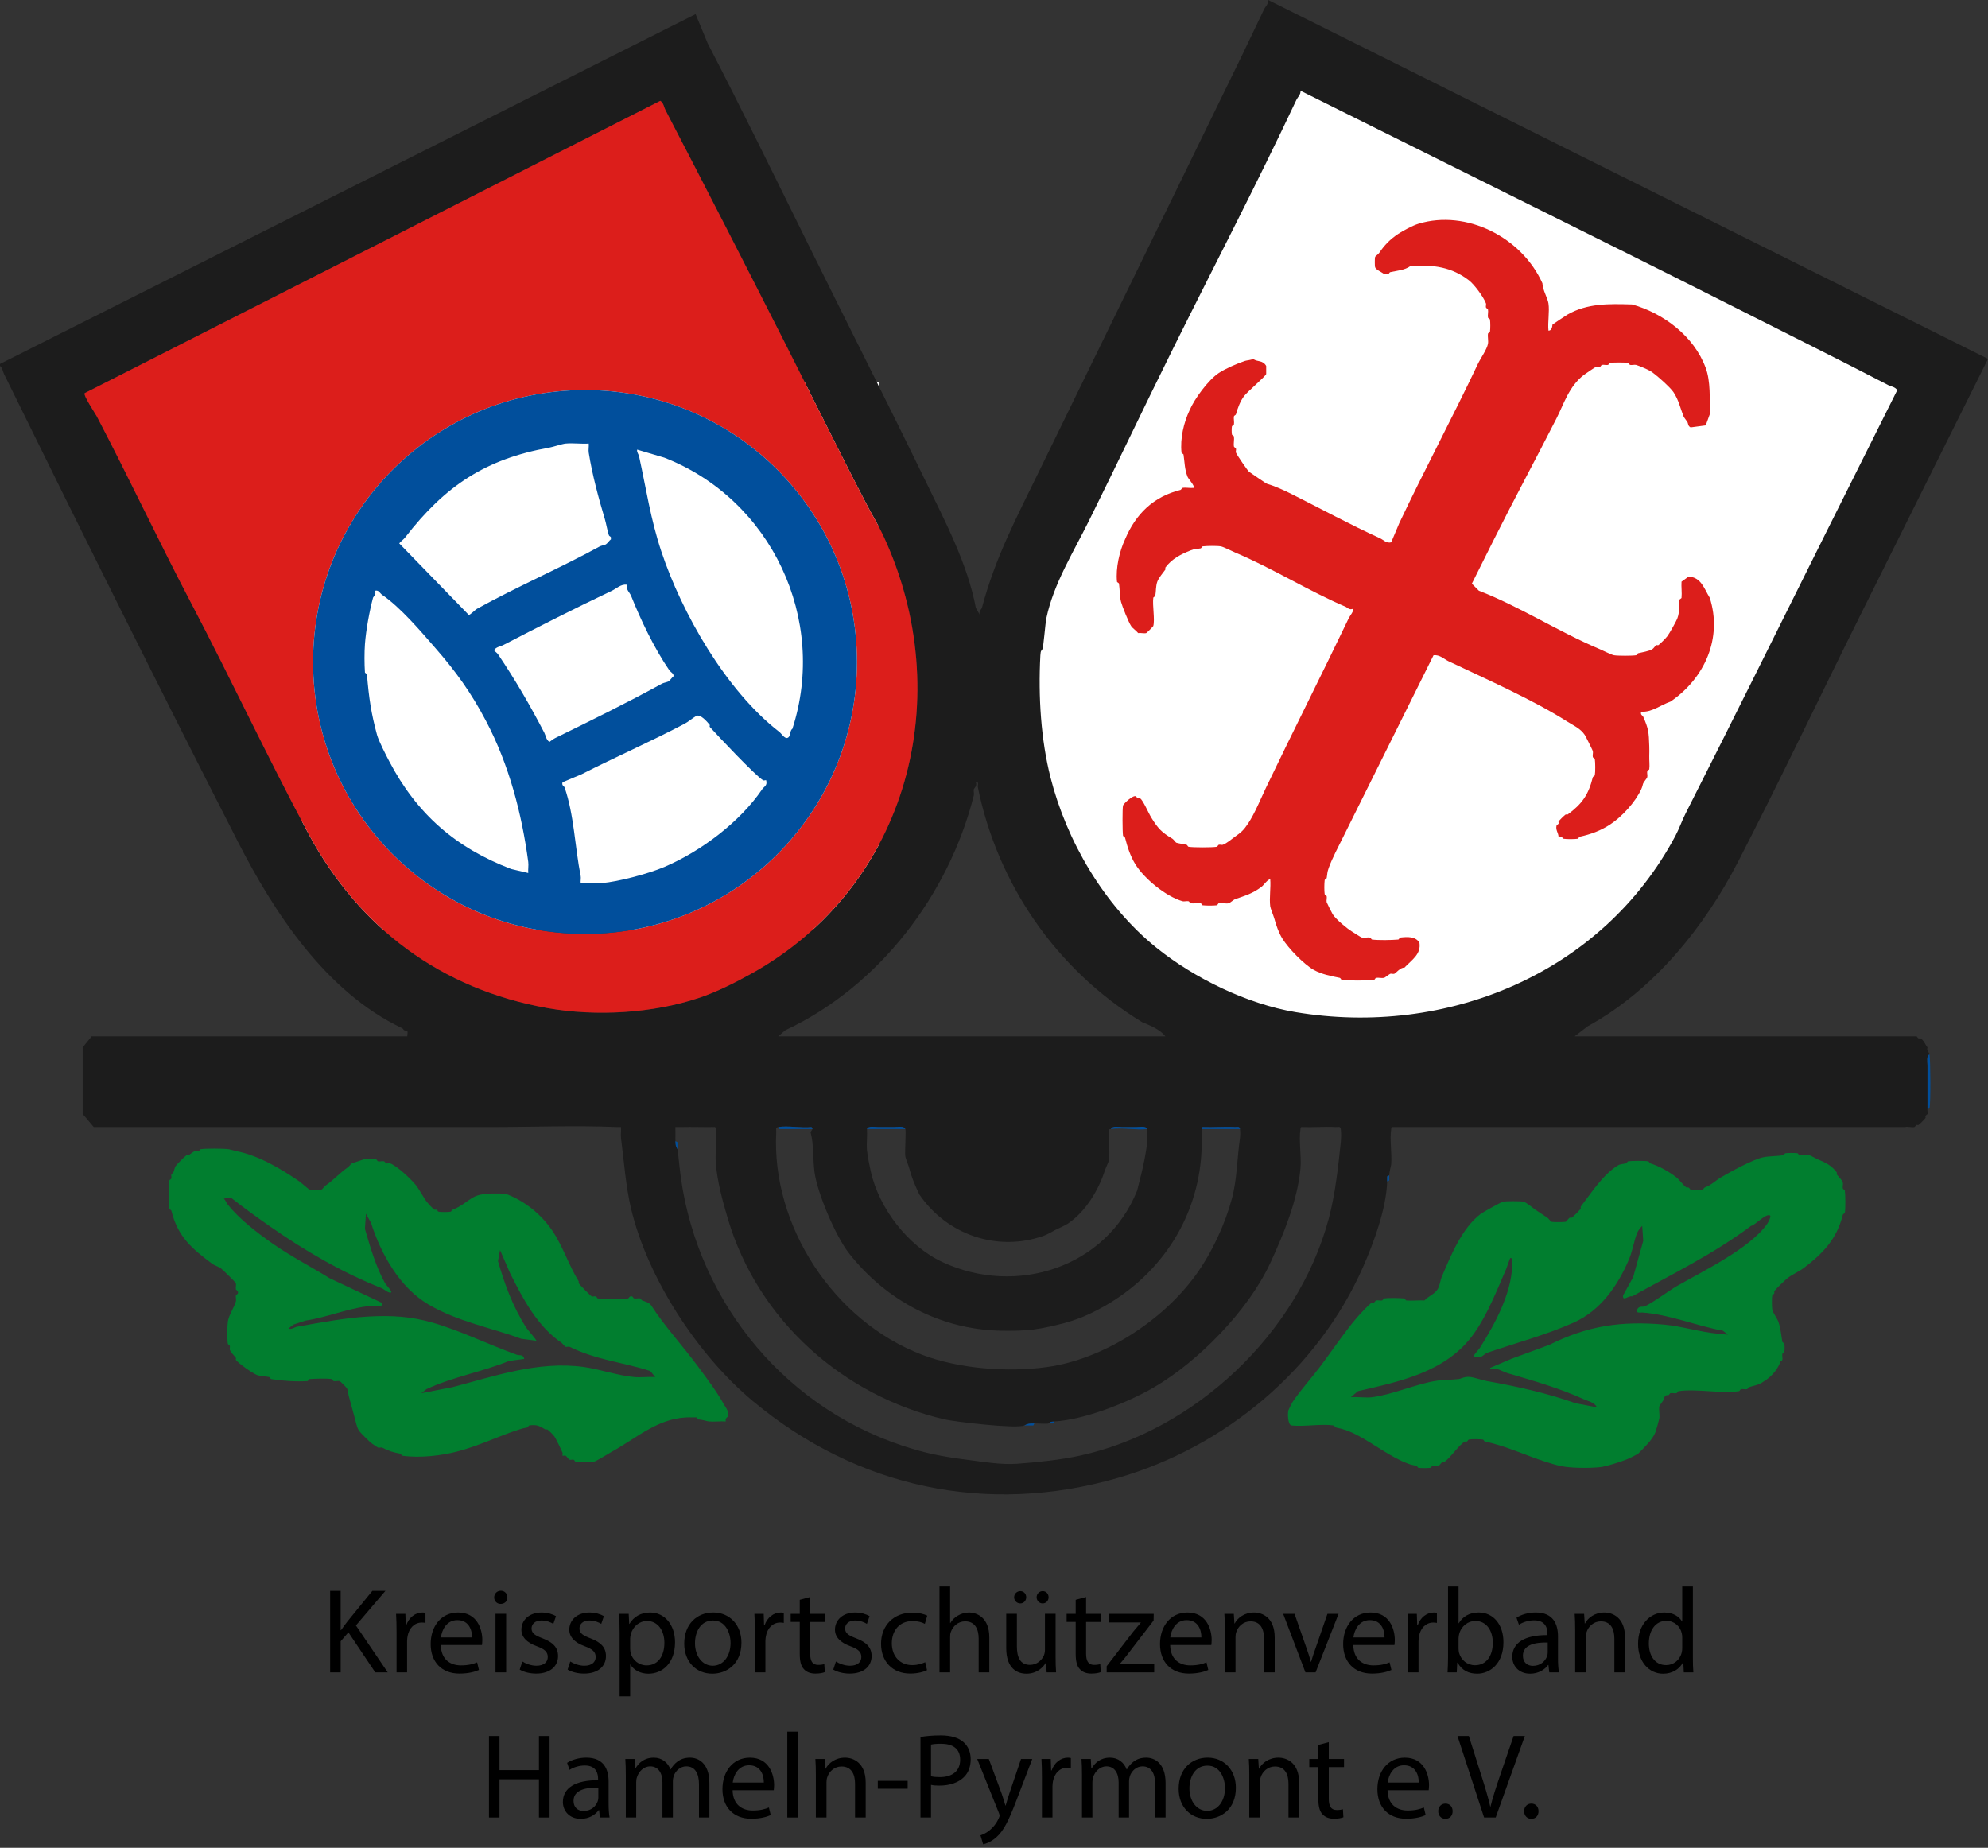 <?xml version="1.0" encoding="UTF-8"?>
<svg xmlns="http://www.w3.org/2000/svg" viewBox="0 0 986 916.47">
  <rect x="0" y="0" width="986" height="916.47" fill="#333333" stroke="none"/>
  <defs>
    <style>
      .cls-1 {
        fill: #014f9c;
      }

      .cls-2 {
        fill: #dc1e1b;
      }

      .cls-3 {
        fill: #fff;
      }

      .cls-4 {
        fill: #1c1c1c;
      }

      .cls-5 {
        fill: #017e2f;
      }
    </style>
  </defs>
  <g id="Ebene_2" data-name="Ebene 2">
    <rect class="cls-3" x="149.66" y="189.44" width="286.38" height="271.82"/>
    <path class="cls-3" d="M825.57,445.48c-67.25,64.29-163.9,81.24-240.27,43.69-85.24-41.92-106.07-132.49-108.66-144.64,51.74-108.07,103.48-216.14,155.22-324.21l322.93,154.6c-43.07,90.19-86.15,180.38-129.22,270.56Z"/>
    <g>
      <path d="M163.74,789.04h5.22v19.5h.18c1.08-1.56,2.16-3,3.18-4.32l12.36-15.18h6.48l-14.64,17.16,15.78,23.28h-6.18l-13.32-19.86-3.84,4.44v15.42h-5.22v-40.44Z"/>
      <path d="M196.68,809.5c0-3.42-.06-6.36-.24-9.06h4.62l.18,5.7h.24c1.32-3.9,4.5-6.36,8.04-6.36.6,0,1.02.06,1.5.18v4.98c-.54-.12-1.08-.18-1.8-.18-3.72,0-6.36,2.82-7.08,6.78-.12.72-.24,1.56-.24,2.46v15.48h-5.22v-19.98Z"/>
      <path d="M218.64,815.92c.12,7.14,4.68,10.08,9.96,10.08,3.78,0,6.06-.66,8.04-1.5l.9,3.78c-1.86.84-5.04,1.8-9.66,1.8-8.94,0-14.28-5.88-14.28-14.64s5.16-15.66,13.62-15.66c9.48,0,12,8.34,12,13.68,0,1.08-.12,1.92-.18,2.46h-20.4ZM234.12,812.14c.06-3.36-1.38-8.58-7.32-8.58-5.34,0-7.68,4.92-8.1,8.58h15.42Z"/>
      <path d="M251.64,792.28c.06,1.8-1.26,3.24-3.36,3.24-1.86,0-3.18-1.44-3.18-3.24s1.38-3.3,3.3-3.3,3.24,1.44,3.24,3.3ZM245.76,829.47v-29.04h5.28v29.04h-5.28Z"/>
      <path d="M259.08,824.08c1.56,1.02,4.32,2.1,6.96,2.1,3.84,0,5.64-1.92,5.64-4.32,0-2.52-1.5-3.9-5.4-5.34-5.22-1.86-7.68-4.74-7.68-8.22,0-4.68,3.78-8.52,10.02-8.52,2.94,0,5.52.84,7.14,1.8l-1.32,3.84c-1.14-.72-3.24-1.68-5.94-1.68-3.12,0-4.86,1.8-4.86,3.96,0,2.4,1.74,3.48,5.52,4.92,5.04,1.92,7.62,4.44,7.62,8.76,0,5.1-3.96,8.7-10.86,8.7-3.18,0-6.12-.78-8.16-1.98l1.32-4.02Z"/>
      <path d="M282.84,824.08c1.56,1.02,4.32,2.1,6.96,2.1,3.84,0,5.64-1.92,5.64-4.32,0-2.52-1.5-3.9-5.4-5.34-5.22-1.86-7.68-4.74-7.68-8.22,0-4.68,3.78-8.52,10.02-8.52,2.94,0,5.52.84,7.14,1.8l-1.32,3.84c-1.14-.72-3.24-1.68-5.94-1.68-3.12,0-4.86,1.8-4.86,3.96,0,2.4,1.74,3.48,5.52,4.92,5.04,1.92,7.62,4.44,7.62,8.76,0,5.1-3.96,8.7-10.86,8.7-3.18,0-6.12-.78-8.16-1.98l1.32-4.02Z"/>
      <path d="M307.32,809.92c0-3.72-.12-6.72-.24-9.48h4.74l.24,4.98h.12c2.16-3.54,5.58-5.64,10.32-5.64,7.02,0,12.3,5.94,12.3,14.76,0,10.44-6.36,15.6-13.2,15.6-3.84,0-7.2-1.68-8.94-4.56h-.12v15.78h-5.22v-31.44ZM312.54,817.66c0,.78.12,1.5.24,2.16.96,3.66,4.14,6.18,7.92,6.18,5.58,0,8.82-4.56,8.82-11.22,0-5.82-3.06-10.8-8.64-10.8-3.6,0-6.96,2.58-7.98,6.54-.18.66-.36,1.44-.36,2.16v4.98Z"/>
      <path d="M367.74,814.71c0,10.74-7.44,15.42-14.46,15.42-7.86,0-13.92-5.76-13.92-14.94,0-9.72,6.36-15.42,14.4-15.42s13.98,6.06,13.98,14.94ZM344.7,815.02c0,6.36,3.66,11.16,8.82,11.16s8.82-4.74,8.82-11.28c0-4.92-2.46-11.16-8.7-11.16s-8.94,5.76-8.94,11.28Z"/>
      <path d="M374.4,809.5c0-3.42-.06-6.36-.24-9.06h4.62l.18,5.7h.24c1.32-3.9,4.5-6.36,8.04-6.36.6,0,1.02.06,1.5.18v4.98c-.54-.12-1.08-.18-1.8-.18-3.72,0-6.36,2.82-7.08,6.78-.12.72-.24,1.56-.24,2.46v15.48h-5.22v-19.98Z"/>
      <path d="M401.82,792.1v8.34h7.56v4.02h-7.56v15.66c0,3.6,1.02,5.64,3.96,5.64,1.38,0,2.4-.18,3.06-.36l.24,3.96c-1.02.42-2.64.72-4.68.72-2.46,0-4.44-.78-5.7-2.22-1.5-1.56-2.04-4.14-2.04-7.56v-15.84h-4.5v-4.02h4.5v-6.96l5.16-1.38Z"/>
      <path d="M414.6,824.08c1.56,1.02,4.32,2.1,6.96,2.1,3.84,0,5.64-1.92,5.64-4.32,0-2.52-1.5-3.9-5.4-5.34-5.22-1.86-7.68-4.74-7.68-8.22,0-4.68,3.78-8.52,10.02-8.52,2.94,0,5.52.84,7.14,1.8l-1.32,3.84c-1.14-.72-3.24-1.68-5.94-1.68-3.12,0-4.86,1.8-4.86,3.96,0,2.4,1.74,3.48,5.52,4.92,5.04,1.92,7.62,4.44,7.62,8.76,0,5.1-3.96,8.7-10.86,8.7-3.18,0-6.12-.78-8.16-1.98l1.32-4.02Z"/>
      <path d="M459.78,828.39c-1.38.72-4.44,1.68-8.34,1.68-8.76,0-14.46-5.94-14.46-14.82s6.12-15.42,15.6-15.42c3.12,0,5.88.78,7.32,1.5l-1.2,4.08c-1.26-.72-3.24-1.38-6.12-1.38-6.66,0-10.26,4.92-10.26,10.98,0,6.72,4.32,10.86,10.08,10.86,3,0,4.98-.78,6.48-1.44l.9,3.96Z"/>
      <path d="M465.96,786.88h5.28v18.12h.12c.84-1.5,2.16-2.82,3.78-3.72,1.56-.9,3.42-1.5,5.4-1.5,3.9,0,10.14,2.4,10.14,12.42v17.28h-5.28v-16.68c0-4.68-1.74-8.64-6.72-8.64-3.42,0-6.12,2.4-7.08,5.28-.3.72-.36,1.5-.36,2.52v17.52h-5.28v-42.6Z"/>
      <path d="M523.55,821.55c0,3,.06,5.64.24,7.92h-4.68l-.3-4.74h-.12c-1.38,2.34-4.44,5.4-9.6,5.4-4.56,0-10.02-2.52-10.02-12.72v-16.98h5.28v16.08c0,5.52,1.68,9.24,6.48,9.24,3.54,0,6-2.46,6.96-4.8.3-.78.48-1.74.48-2.7v-17.82h5.28v21.12ZM502.98,792.22c0-1.68,1.38-3.06,3.06-3.06s2.94,1.32,2.94,3.06c0,1.62-1.2,3.06-2.94,3.06s-3.06-1.44-3.06-3.06ZM514.14,792.22c0-1.68,1.32-3.06,3-3.06s2.94,1.32,2.94,3.06c0,1.62-1.2,3.06-2.94,3.06s-3-1.44-3-3.06Z"/>
      <path d="M538.68,792.1v8.34h7.56v4.02h-7.56v15.66c0,3.6,1.02,5.64,3.96,5.64,1.38,0,2.4-.18,3.06-.36l.24,3.96c-1.02.42-2.64.72-4.68.72-2.46,0-4.44-.78-5.7-2.22-1.5-1.56-2.04-4.14-2.04-7.56v-15.84h-4.5v-4.02h4.5v-6.96l5.16-1.38Z"/>
      <path d="M548.88,826.42l13.14-17.1c1.26-1.56,2.46-2.94,3.78-4.5v-.12h-15.72v-4.26h22.14l-.06,3.3-12.96,16.86c-1.2,1.62-2.4,3.06-3.72,4.56v.12h16.98v4.2h-23.58v-3.06Z"/>
      <path d="M580.38,815.92c.12,7.14,4.68,10.08,9.96,10.08,3.78,0,6.06-.66,8.04-1.5l.9,3.78c-1.86.84-5.04,1.8-9.66,1.8-8.94,0-14.28-5.88-14.28-14.64s5.16-15.66,13.62-15.66c9.48,0,12,8.34,12,13.68,0,1.08-.12,1.92-.18,2.46h-20.4ZM595.85,812.14c.06-3.36-1.38-8.58-7.32-8.58-5.34,0-7.68,4.92-8.1,8.58h15.42Z"/>
      <path d="M607.5,808.3c0-3-.06-5.46-.24-7.86h4.68l.3,4.8h.12c1.44-2.76,4.8-5.46,9.6-5.46,4.02,0,10.26,2.4,10.26,12.36v17.34h-5.28v-16.74c0-4.68-1.74-8.58-6.72-8.58-3.48,0-6.18,2.46-7.08,5.4-.24.66-.36,1.56-.36,2.46v17.46h-5.28v-21.18Z"/>
      <path d="M642.06,800.44l5.7,16.32c.96,2.64,1.74,5.04,2.34,7.44h.18c.66-2.4,1.5-4.8,2.46-7.44l5.64-16.32h5.52l-11.4,29.04h-5.04l-11.04-29.04h5.64Z"/>
      <path d="M671.21,815.92c.12,7.14,4.68,10.08,9.96,10.08,3.78,0,6.06-.66,8.04-1.5l.9,3.78c-1.86.84-5.04,1.8-9.66,1.8-8.94,0-14.28-5.88-14.28-14.64s5.16-15.66,13.62-15.66c9.48,0,12,8.34,12,13.68,0,1.08-.12,1.92-.18,2.46h-20.4ZM686.69,812.14c.06-3.36-1.38-8.58-7.32-8.58-5.34,0-7.68,4.92-8.1,8.58h15.42Z"/>
      <path d="M698.33,809.5c0-3.42-.06-6.36-.24-9.06h4.62l.18,5.7h.24c1.32-3.9,4.5-6.36,8.04-6.36.6,0,1.02.06,1.5.18v4.98c-.54-.12-1.08-.18-1.8-.18-3.72,0-6.36,2.82-7.08,6.78-.12.72-.24,1.56-.24,2.46v15.48h-5.22v-19.98Z"/>
      <path d="M717.95,829.47c.12-1.98.24-4.92.24-7.5v-35.1h5.22v18.24h.12c1.86-3.24,5.22-5.34,9.9-5.34,7.2,0,12.3,6,12.24,14.82,0,10.38-6.54,15.54-13.02,15.54-4.2,0-7.56-1.62-9.72-5.46h-.18l-.24,4.8h-4.56ZM723.41,817.83c0,.66.12,1.32.24,1.92,1.02,3.66,4.08,6.18,7.92,6.18,5.52,0,8.82-4.5,8.82-11.16,0-5.82-3-10.8-8.64-10.8-3.6,0-6.96,2.46-8.04,6.48-.12.6-.3,1.32-.3,2.16v5.22Z"/>
      <path d="M768.41,829.47l-.42-3.66h-.18c-1.62,2.28-4.74,4.32-8.88,4.32-5.88,0-8.88-4.14-8.88-8.34,0-7.02,6.24-10.86,17.46-10.8v-.6c0-2.4-.66-6.72-6.6-6.72-2.7,0-5.52.84-7.56,2.16l-1.2-3.48c2.4-1.56,5.88-2.58,9.54-2.58,8.88,0,11.04,6.06,11.04,11.88v10.86c0,2.52.12,4.98.48,6.96h-4.8ZM767.63,814.66c-5.76-.12-12.3.9-12.3,6.54,0,3.42,2.28,5.04,4.98,5.04,3.78,0,6.18-2.4,7.02-4.86.18-.54.3-1.14.3-1.68v-5.04Z"/>
      <path d="M781.25,808.3c0-3-.06-5.46-.24-7.86h4.68l.3,4.8h.12c1.44-2.76,4.8-5.46,9.6-5.46,4.02,0,10.26,2.4,10.26,12.36v17.34h-5.28v-16.74c0-4.68-1.74-8.58-6.72-8.58-3.48,0-6.18,2.46-7.08,5.4-.24.66-.36,1.56-.36,2.46v17.46h-5.28v-21.18Z"/>
      <path d="M839.63,786.88v35.1c0,2.58.06,5.52.24,7.5h-4.74l-.24-5.04h-.12c-1.62,3.24-5.16,5.7-9.9,5.7-7.02,0-12.42-5.94-12.42-14.76-.06-9.66,5.94-15.6,13.02-15.6,4.44,0,7.44,2.1,8.76,4.44h.12v-17.34h5.28ZM834.35,812.25c0-.66-.06-1.56-.24-2.22-.78-3.36-3.66-6.12-7.62-6.12-5.46,0-8.7,4.8-8.7,11.22,0,5.88,2.88,10.74,8.58,10.74,3.54,0,6.78-2.34,7.74-6.3.18-.72.24-1.44.24-2.28v-5.04Z"/>
      <path d="M247.74,861.04v16.92h19.56v-16.92h5.28v40.44h-5.28v-18.96h-19.56v18.96h-5.22v-40.44h5.22Z"/>
      <path d="M297.54,901.47l-.42-3.66h-.18c-1.62,2.28-4.74,4.32-8.88,4.32-5.88,0-8.88-4.14-8.88-8.34,0-7.02,6.24-10.86,17.46-10.8v-.6c0-2.4-.66-6.72-6.6-6.72-2.7,0-5.52.84-7.56,2.16l-1.2-3.48c2.4-1.56,5.88-2.58,9.54-2.58,8.88,0,11.04,6.06,11.04,11.88v10.86c0,2.52.12,4.98.48,6.96h-4.8ZM296.76,886.66c-5.76-.12-12.3.9-12.3,6.54,0,3.42,2.28,5.04,4.98,5.04,3.78,0,6.18-2.4,7.02-4.86.18-.54.3-1.14.3-1.68v-5.04Z"/>
      <path d="M310.38,880.3c0-3-.06-5.46-.24-7.86h4.62l.24,4.68h.18c1.62-2.76,4.32-5.34,9.12-5.34,3.96,0,6.96,2.4,8.22,5.82h.12c.9-1.62,2.04-2.88,3.24-3.78,1.74-1.32,3.66-2.04,6.42-2.04,3.84,0,9.54,2.52,9.54,12.6v17.1h-5.16v-16.44c0-5.58-2.04-8.94-6.3-8.94-3,0-5.34,2.22-6.24,4.8-.24.72-.42,1.68-.42,2.64v17.94h-5.16v-17.4c0-4.62-2.04-7.98-6.06-7.98-3.3,0-5.7,2.64-6.54,5.28-.3.78-.42,1.68-.42,2.58v17.52h-5.16v-21.18Z"/>
      <path d="M363.36,887.92c.12,7.14,4.68,10.08,9.96,10.08,3.78,0,6.06-.66,8.04-1.5l.9,3.78c-1.86.84-5.04,1.8-9.66,1.8-8.94,0-14.28-5.88-14.28-14.64s5.16-15.66,13.62-15.66c9.48,0,12,8.34,12,13.68,0,1.08-.12,1.92-.18,2.46h-20.4ZM378.84,884.14c.06-3.36-1.38-8.58-7.32-8.58-5.34,0-7.68,4.92-8.1,8.58h15.42Z"/>
      <path d="M390.48,858.88h5.28v42.6h-5.28v-42.6Z"/>
      <path d="M404.64,880.3c0-3-.06-5.46-.24-7.86h4.68l.3,4.8h.12c1.44-2.76,4.8-5.46,9.6-5.46,4.02,0,10.26,2.4,10.26,12.36v17.34h-5.28v-16.74c0-4.68-1.74-8.58-6.72-8.58-3.48,0-6.18,2.46-7.08,5.4-.24.66-.36,1.56-.36,2.46v17.46h-5.28v-21.18Z"/>
      <path d="M450.18,883.29v3.9h-14.82v-3.9h14.82Z"/>
      <path d="M456.54,861.52c2.52-.42,5.82-.78,10.02-.78,5.16,0,8.94,1.2,11.34,3.36,2.22,1.92,3.54,4.86,3.54,8.46s-1.08,6.54-3.12,8.64c-2.76,2.94-7.26,4.44-12.36,4.44-1.56,0-3-.06-4.2-.36v16.2h-5.22v-39.96ZM461.76,881.02c1.14.3,2.58.42,4.32.42,6.3,0,10.14-3.06,10.14-8.64s-3.78-7.92-9.54-7.92c-2.28,0-4.02.18-4.92.42v15.72Z"/>
      <path d="M490.44,872.44l6.36,17.16c.66,1.92,1.38,4.2,1.86,5.94h.12c.54-1.74,1.14-3.96,1.86-6.06l5.76-17.04h5.58l-7.92,20.7c-3.78,9.96-6.36,15.06-9.96,18.18-2.58,2.28-5.16,3.18-6.48,3.42l-1.32-4.44c1.32-.42,3.06-1.26,4.62-2.58,1.44-1.14,3.24-3.18,4.44-5.88.24-.54.42-.96.42-1.26s-.12-.72-.36-1.38l-10.74-26.76h5.76Z"/>
      <path d="M516.78,881.5c0-3.42-.06-6.36-.24-9.06h4.62l.18,5.7h.24c1.32-3.9,4.5-6.36,8.04-6.36.6,0,1.02.06,1.5.18v4.98c-.54-.12-1.08-.18-1.8-.18-3.72,0-6.36,2.82-7.08,6.78-.12.72-.24,1.56-.24,2.46v15.48h-5.22v-19.98Z"/>
      <path d="M536.64,880.3c0-3-.06-5.46-.24-7.86h4.62l.24,4.68h.18c1.62-2.76,4.32-5.34,9.12-5.34,3.96,0,6.96,2.4,8.22,5.82h.12c.9-1.62,2.04-2.88,3.24-3.78,1.74-1.32,3.66-2.04,6.42-2.04,3.84,0,9.54,2.52,9.54,12.6v17.1h-5.16v-16.44c0-5.58-2.04-8.94-6.3-8.94-3,0-5.34,2.22-6.24,4.8-.24.72-.42,1.68-.42,2.64v17.94h-5.16v-17.4c0-4.62-2.04-7.98-6.06-7.98-3.3,0-5.7,2.64-6.54,5.28-.3.78-.42,1.68-.42,2.58v17.52h-5.16v-21.18Z"/>
      <path d="M612.96,886.71c0,10.74-7.44,15.42-14.46,15.42-7.86,0-13.92-5.76-13.92-14.94,0-9.72,6.36-15.42,14.4-15.42s13.98,6.06,13.98,14.94ZM589.92,887.02c0,6.36,3.66,11.16,8.82,11.16s8.82-4.74,8.82-11.28c0-4.92-2.46-11.16-8.7-11.16s-8.94,5.76-8.94,11.28Z"/>
      <path d="M619.62,880.3c0-3-.06-5.46-.24-7.86h4.68l.3,4.8h.12c1.44-2.76,4.8-5.46,9.6-5.46,4.02,0,10.26,2.4,10.26,12.36v17.34h-5.28v-16.74c0-4.68-1.74-8.58-6.72-8.58-3.48,0-6.18,2.46-7.08,5.4-.24.66-.36,1.56-.36,2.46v17.46h-5.28v-21.18Z"/>
      <path d="M659.04,864.1v8.34h7.56v4.02h-7.56v15.66c0,3.6,1.02,5.64,3.96,5.64,1.38,0,2.4-.18,3.06-.36l.24,3.96c-1.02.42-2.64.72-4.68.72-2.46,0-4.44-.78-5.7-2.22-1.5-1.56-2.04-4.14-2.04-7.56v-15.84h-4.5v-4.02h4.5v-6.96l5.16-1.38Z"/>
      <path d="M688.19,887.92c.12,7.14,4.68,10.08,9.96,10.08,3.78,0,6.06-.66,8.04-1.5l.9,3.78c-1.86.84-5.04,1.8-9.66,1.8-8.94,0-14.28-5.88-14.28-14.64s5.16-15.66,13.62-15.66c9.48,0,12,8.34,12,13.68,0,1.08-.12,1.92-.18,2.46h-20.4ZM703.67,884.14c.06-3.36-1.38-8.58-7.32-8.58-5.34,0-7.68,4.92-8.1,8.58h15.42Z"/>
      <path d="M713.33,898.35c0-2.22,1.5-3.78,3.6-3.78s3.54,1.56,3.54,3.78-1.38,3.78-3.6,3.78c-2.1,0-3.54-1.62-3.54-3.78Z"/>
      <path d="M736.07,901.47l-13.2-40.44h5.64l6.3,19.92c1.74,5.46,3.24,10.38,4.32,15.12h.12c1.14-4.68,2.82-9.78,4.62-15.06l6.84-19.98h5.58l-14.46,40.44h-5.76Z"/>
      <path d="M755.93,898.35c0-2.22,1.5-3.78,3.6-3.78s3.54,1.56,3.54,3.78-1.38,3.78-3.6,3.78c-2.1,0-3.54-1.62-3.54-3.78Z"/>
    </g>
  </g>
  <g id="Ebene_1" data-name="Ebene 1">
    <g>
      <g>
        <path class="cls-4" d="M83,559c-12.15-.05-24.34.03-36.5,0l-5.5-6.5v-33l4.5-5.5h156.5c.41-3.75-.01-2.34-1.5-3-.4-.18-.59-.81-1-1-38.01-17.99-63.79-57.84-81.5-92.5C78.89,340.98,40.59,264.09,2,185.5c-.58-1.17-.77-3.07-2-4v-1L345,7l6,14.5c17.17,33.14,33.27,66.15,50,100,19.57,39.6,38.68,77.22,58,117,9.56,19.68,20.91,41.18,25,63l2,3.5c-.75-1.83.84-2.91,1-3.5,6.62-24.93,17.19-44.8,28-67,33.59-68.95,67.21-137.61,101-207,3.49-7.17,7.15-15.07,11-23,.61-1.25,2.28-2.73,2-4.5l357,178-63,126.5c-20.84,41.83-39.56,81.39-61,123-16.4,31.84-41.56,63.45-74.5,81.5l-6.5,5h169.5c.3,0,.56.8,1,1,.31.14.78-.13,1,0,1.81,1.08,2.32,3.14,3.5,4.5-.58,1.68.84,2.45,1,3.5-1.72.65-.99,3.94-1,5.5-.05,7.16.04,14.35,0,21.5-.25.53.25,1.88,0,2.5-.16.39-.81.59-1,1-.14.3.13.78,0,1-.33.55-2.95,3.17-3.5,3.5-.22.13-.69-.14-1,0-.43.2-.64.92-1,1-1.25.28-3.7-.38-4.5,0h-97c-10.32,0-20.68,0-31,0-.33,0-.67,0-1,0-1.66,0-3.34,0-5,0-1,0-2,0-3,0-1.66,0-3.34,0-5,0-.66,0-1.34,0-2,0-4.66,0-9.34,0-14,0-.33,0-.67,0-1,0-13.32,0-26.68-.01-40,0-1.99,0-4.01,0-6,0-5.65,0-11.35-.01-17,0-.33,0-.67,0-1,0-10.49.03-21-.02-31.5,0-.61.15-.43.58-.5,1-.8,5.04.41,12.06,0,17.5-.06.76-.86,3.14-1,5.5l-1,.5c-.02.84.03,1.68,0,2.5-.42,13.35-6.5,30.02-12,42.5-22.42,50.85-68.63,89.21-121.5,104.5-64.87,18.76-129.36,4.97-181-38-27.7-23.05-52.41-61.39-60.5-95.5-2.66-11.21-3.48-23.36-5-35-.23-1.73.15-3.72,0-5.5-.66-.01-1.34.03-2,0-20.58-.86-42.29.01-63,0-.33,0-.67,0-1,0-22.99-.01-46.01,0-69,0-.33,0-.67,0-1,0-6.32,0-12.68,0-19,0-.33,0-.67,0-1,0-1.66,0-3.34,0-5,0-.33,0-.67,0-1,0-1.66,0-3.34,0-5,0-.33,0-.67,0-1,0-2.99,0-6.01,0-9,0s-6.01,0-9,0c-1,0-2,0-3,0-.33,0-.67,0-1,0-1,0-2,0-3,0-.33,0-.67,0-1,0-1,0-2,0-3,0-1.66,0-3.34,0-5,0-1,0-2,0-3,0-5.65,0-11.35.02-17,0-.99,0-2.01,0-3,0ZM517,322c-.38.81-.86.34-1,3-1.11,20.72.34,42.11,5,60.5,7.92,31.27,26.32,63.35,52.5,84.5,18.82,15.2,45.15,28,69,32,74.87,12.57,152.17-19.1,188.5-87.5,1.84-3.46,3.22-7.49,5-11,24.36-48.04,46.12-92.21,69-138l36-72c-1.09-1.67-3.12-1.78-4.5-2.5-23.08-12-47.16-23.94-71-36-37.51-18.97-75.64-37.91-112-56l-108.5-54c.29,1.77-1.42,3.26-2,4.5-19.71,41.89-40.35,81.43-61,123-14.17,28.53-28.19,58.16-42,86-7.83,15.78-17.39,30.97-21,48-.6,2.83-1.4,14.22-2,15.5ZM42,195c-.88.92,5.42,10.38,6,11.5,16.37,31.27,30.5,61.54,47,93,19.87,37.87,37.92,76.61,58,114,25.2,46.91,65.87,77.15,118.5,86.5,24.32,4.32,52.41,2.52,75-5,9.06-3.02,18.07-7.6,26-12,78.38-43.46,102.56-138.07,65.5-217.5-2.4-5.14-5.6-10.4-8-15-14.54-27.87-27.98-55.38-42-83-19.22-37.87-38.38-75.26-58-113-.68-1.31-.84-3.43-2.5-4.5L42,195ZM578,514c-2.76-3.46-7.47-5.35-11.5-7-43.18-26.36-71.84-69.13-81.5-116.5-.22-1.09.77-2.76-1-2.5.75,1.83-.85,2.92-1,3.5-.22.86.22,2.13,0,3-12.3,48.94-46.74,94.58-93.5,116.5l-3.5,3h192ZM335,566c.1,2.65.25,2.4,1,4,.19.4.9,7.53,1,8.5,6.61,62.84,49.02,118.07,110.5,138.5,11.38,3.78,19.56,5.42,32,7,7.57.96,17,2.6,25,2,10.17-.77,21.26-1.88,31-4,56.97-12.39,108.19-60.39,123.5-117.5,3.22-12.02,4.66-25.24,6-38,.18-1.68.25-4.92,0-6.5s-1.29-.94-2.5-1c-5.64-.3-11.35.22-17,0-.61.15-.43.58-.5,1-.9,5.67.55,13.45,0,19.5-1.43,15.71-8.19,32.31-15,47-10.92,23.54-35.61,48.68-57.5,61.5-13.41,7.86-34.94,16.2-49.5,17-2.66.15-2.19.62-3,1-.76.36-5.39-.04-7,0-2.86.08-2.89,0-5,1-3.8,1.79-34.5-1.84-39.5-3-49.87-11.57-92.42-48.72-107.5-99.5-2.59-8.72-5.31-18.58-6-28-.38-5.13.76-11.75,0-16.5-.07-.42.11-.85-.5-1-5.49.1-11.02-.14-16.5,0-.99.03-2.01-.02-3,0,.06,2.32-.08,4.68,0,7ZM615,560c-.24-1.54-1.29-.94-2.5-1-5.3-.28-10.69.2-16,0-.65.16-.41.64-.5,1-.07.28.02.66,0,1-.13,2.64.07,5.35,0,8-.91,33.31-19.18,62.47-48.5,79-9.76,5.5-16.69,7.79-27,10-6.13,1.31-9.59,1.83-16.5,2-2.64.06-5.36.06-8,0-29.29-.62-56.58-14.85-75-38.5-6.64-8.53-15.59-29.71-17-40-.89-6.5-.31-13.97-2-20l1-1.5-.5-1c-5.11.56-11.62-.77-16.5,0-1.54.24-.94,1.29-1,2.5-2.46,46.47,28.53,93.83,72.5,110.5,18.13,6.87,42.05,8.79,62,6,27.31-3.82,56.65-22.35,73.5-45.5,8.08-11.09,14.63-25.43,18-38,2.58-9.62,2.54-19.94,4-30,.16-1.13.18-3.39,0-4.5ZM430,560c.22,3.42-.31,7.12,0,10.5.23,2.52,1.34,8.16,2,11,4.15,17.86,18.22,36.49,35.5,44.5,36.67,17,81.21,2.64,96.5-35.5l2-8c1.25-5.01,2.4-10.74,3-16,.23-2.06-.16-4.39,0-6.5-.65-1.72-3.94-.99-5.5-1-2.33-.02-4.67-.02-7,0-1.56.01-4.85-.72-5.5,1-.42.07-.85-.11-1,.5-.48,4.7.66,10.48,0,15-.1.69-1.69,4.03-2,5-3.01,9.43-9.41,20.48-18.5,26.5-1.37.91-4.48,2.21-6,3-2.06,1.08-4.03,2.31-6,3-22.86,8-47.75-.47-61.5-20.5-2.1-4.42-3.75-8.12-5-13-.31-1.22-1.88-5.01-2-6-.29-2.32.48-13.02,0-13.5-.65-1.72-3.94-.99-5.5-1-2.67-.02-5.33-.02-8,0-1.56.01-4.85-.72-5.5,1Z"/>
        <g>
          <path class="cls-5" d="M789,728c-1.97.07-4.03.06-6,0-7.35-.21-10.15-.97-16.5-3-9.87-3.15-19.94-7.99-30-10-.39-.08-.63-.95-1-1-1.4-.21-5.76-.28-7,0-.36.08-.57.8-1,1-.31.14-.78-.13-1,0-3.04,1.81-6.77,7.65-10,10-.21.15-.76-.16-1,0-.68.46-1.54,1.87-2,2-.84.23-2.11-.21-3,0-.4.09-.63.95-1,1-1.43.21-4.57.21-6,0-.37-.05-.61-.91-1-1-1.8-.39-2.19-.34-4-1-8.48-3.07-17.14-9.89-25-14-4.28-2.24-6.37-2.99-11-4-.39-.09-.63-.95-1-1-6.29-.92-14.46.68-21,0-1.8-.5-1.9-5.7-1.5-7.5.05-.22,1.75-3.63,2-4,3.92-5.88,9.58-12.11,14-18,5.68-7.56,11.69-16.61,18-24,1.33-1.56,6.11-6.67,7.5-7.5.22-.13.69.14,1,0,.43-.19.63-.9,1-1,.83-.23,2.09.2,3,0,.39-.09.63-.95,1-1,2.49-.36,7.35-.2,10,0,.36.03.64.97,1,1,2.93.25,6.04-.17,9,0,1.91-2.12,4.8-2.94,6.5-5.5,1.06-1.6,1.41-4.62,2-6,4.39-10.31,9.96-24.35,19.5-31.5.87-.65,10.01-5.79,11-6,1.32-.29,8.69-.29,10,0,1.53.34,4.57,3,6,4,1.77,1.24,4.2,2.78,6,4,.68.46,1.54,1.87,2,2,.77.21,6.23.21,7,0,.46-.13,1.32-1.54,2-2,.24-.16.79.15,1,0,1.13-.82,3.63-3.36,4.5-4.5.16-.21-.16-.79,0-1,5.09-6.62,11.12-16.05,18.5-20.5,1.13-.68,2.88-.68,4-1,.41-.12.63-.93,1-1,1.56-.28,8.57-.32,10,0,.38.08.59.87,1,1,4.74,1.54,9.06,3.93,13,7,1.65,1.29,3.45,4.08,5,5,.22.13.69-.14,1,0,.43.2.64.92,1,1,.97.22,5.03.22,6,0,.37-.08.57-.83,1-1,3.69-1.46,5.05-3.24,8-5,4.73-2.81,15.98-8.97,21-10,3.05-.62,6.9-.53,10-1,.38-.06.63-.95,1-1,1.57-.2,4.43-.2,6,0,.37.05.62.94,1,1,1.55.23,3.49-.27,5,0,.46.08,3.22,1.68,4,2,3.91,1.61,6.86,2.99,9.5,6.5.15.2-.17.76,0,1,.72,1.03,2.65,2.73,3,4,.23.83-.2,2.09,0,3,.09.39.95.63,1,1,.31,2.13.36,8.96,0,11-.07.38-.9.6-1,1-3.01,12.16-9.82,19.14-19.5,26.5-2.09,1.59-5.94,3.31-8,5-1.32,1.08-5.81,5.33-6.5,6.5-.13.22.14.69,0,1-.2.43-.92.64-1,1-.26,1.15-.22,5.75,0,7,.26,1.48,2.45,4.48,3,6,1.24,3.43,1.38,6.65,2,10,.07.38.93.62,1,1,.17.91.17,3.09,0,4-.07.38-.91.61-1,1-.2.9.23,2.16,0,3-.1.38-.85.59-1,1-1.2,3.31-3.61,6.33-6.5,8.5-.38.28-2.43,1.67-3,2-1.85,1.06-4.19,1.4-6,2-.41.14-.61.89-1,1-.81.23-2.07-.18-3,0-.39.08-.63.95-1,1-8.97,1.31-21.03-1.31-30,0-.37.05-.61.91-1,1-.91.2-2.17-.23-3,0-.37.1-.57.8-1,1-.32.15-.8-.13-1,0-1.45.92-1.18,1.93-1.5,2.5-.36.65-1.93,2.66-2,3-.37,1.69.27,4.15,0,6-.1.68-1.63,6.06-2,7-1.47,3.7-5.65,7.58-8.5,10.5-4.26,2.47-7.3,3.59-12,5s-5.96,1.81-11.5,2ZM878,603c-1.75-1.74-7.81,4.96-9.5,5-18.68,14.01-39.32,23.99-59,35-1.85-.6-4.79,2.87-4.5-.5l5-9c1.75-6.37,3.35-12.06,5-18l-.5-7.5c-.84.81-2.11,2.53-2.5,3.5-1.57,3.93-2.35,9.13-4,13-5.7,13.36-14.13,25.48-27.5,31.5s-29.15,10.23-43,15c-.52.18-2.62,1.91-3,2-.67.15-3.26.38-3.5-.5.69-1.56,2.27-2.85,3-4,7.4-11.68,15.71-26.99,16-41,.02-1.17.71-3.75-1-3.5l-2,5.5c-4.67,10.69-9.29,22.59-16,32-13.69,19.2-37.03,23.72-57.5,28.5l-3.5,3c3.36-.29,7.22.4,10.5,0,9.72-1.2,21.08-6.25,31-8,3.98-.7,7.92-.56,12-1,1.16-.13,2.97-1.45,6-1,1.97.29,5.99,1.64,8,2,15.18,2.7,29.82,6,44,11l10.5,2c-1.12-2.48-4.33-3.01-6.5-4-12.19-5.56-25.11-9.2-38-13-1.06-.31-4.08-1.81-5-2-1.05-.21-3.1.62-3.5-.5l10.5-4.5,19-7c18.68-9.38,35.61-11.95,57-10,8.5.77,17.82,3.71,26.5,4.5l5,.5-2.5-2c-12.77-2.28-26.91-8.17-40-9-.83-.05-3.49.49-2.5-1.5.93-1.88,2.41-1.17,3.5-1.5,2.79-.84,12.55-8.02,16-10,13.23-7.6,36.39-18.72,45-31,.48-.68,1.96-3.54,1.5-4Z"/>
          <path class="cls-5" d="M343,703c-15.72-.49-26.53,9.85-39.5,17-1.86,1.02-7.61,4.7-9,5s-7.51.26-9,0c-.37-.07-.59-.87-1-1-.59-.19-1.37.18-2,0-.51-.15-1.31-1.62-2-2-.47-.26-1.31.19-1.5,0-.18-.18.23-.96,0-1.5-.65-1.54-3.13-6.69-4-8-.48-.72-2.78-3.02-3.5-3.5-.21-.14-.74.16-1,0-2.92-1.73-4.23-2.56-8-2-.37.06-.61.92-1,1-1.85.37-2.37.48-4,1-10.39,3.32-20.05,8.19-31,11-7.6,1.95-18.28,3.28-27,2-.37-.05-.61-.92-1-1-4.29-.86-4.99-1.12-9-3-.5-.23-1.34.19-2,0-.18-.05-2.73-1.8-3-2-1.24-.9-5.71-5.31-6.5-6.5-1.05-1.58-1.5-4.25-2-6-1.01-3.57-1.98-7.43-3-11-.32-1.12-.32-2.86-1-4-.28-.47-3.26-3.43-3.5-3.5-.84-.23-2.11.21-3,0-.4-.09-.63-.95-1-1-2.74-.4-8.07-.2-11,0-.35.02-.65.98-1,1-5.77.36-12.61-.11-18-1-.38-.06-.61-.92-1-1-1.73-.36-4.32-.38-6-1-2.03-.75-9.1-5.64-10.5-7.5-.15-.2.17-.76,0-1-.87-1.24-2.41-2.51-3-4-.22-.54.18-1.35,0-2-.12-.41-.93-.63-1-1-.36-2.03-.31-8.87,0-11,.46-3.17,3.25-7.26,4-10,.23-.83-.19-2.08,0-3,.08-.38.89-.6,1-1,.36-1.32-.92-1.61-1-2-.19-.92.23-2.18,0-3-.14-.51-6.51-6.73-7.5-7.5-.53-.41-3.43-1.58-4-2-10.19-7.58-17.26-13.4-20.5-26.5-.1-.4-.93-.62-1-1-.39-2.21-.39-11.79,0-14,.07-.37.88-.59,1-1,.18-.64-.21-1.44,0-2,.14-.39.81-.58,1-1,.28-.63.72-2.58,1-3,.62-.94,4.56-4.88,5.5-5.5.21-.14.74.16,1,0,.76-.45,2.37-1.77,3-2,.56-.21,1.36.18,2,0,.41-.12.63-.93,1-1,2.43-.43,11.45-.37,14,0,.43.06,2.61.72,4,1,10.9,2.23,21.83,8.64,31,15,1,.69,4.51,3.87,5,4,.72.2,5.28.2,6,0,.46-.13,1.32-1.54,2-2,3.82-2.6,7.18-6.4,11-9,.7-.48,1.29-1.44,2-2l6-2c1.93.19,4.15-.27,6,0,.37.05.61.92,1,1,.93.18,2.19-.23,3,0,.39.11.59.86,1,1,.62.21,1.44-.22,2,0,3.52,1.4,9.86,7.34,12.5,10.5,2.07,2.48,3.95,6.49,6,9,.69.85,2.73,3.04,3.5,3.5.22.13.69-.14,1,0,.43.2.64.92,1,1,.97.22,5.02.22,6,0,.37-.08.57-.83,1-1,4.58-1.82,6.28-3.78,10-6,4.29-2.56,10.57-1.97,16-2,9.29,3.33,17.82,10.08,23.5,18.5,5.23,7.76,8.07,16.99,13,25,.16.25-.15.78,0,1,.51.76,6.06,6.37,6.5,6.5.63.18,1.41-.19,2,0,.41.13.63.93,1,1,2.01.36,13.18.41,15,0,.4-.09.68-1.36,2-1,.4.11.62.92,1,1,.92.19,2.17-.23,3,0,.38.1.59.85,1,1,1.58.57,3.58,1.06,4.5,2.5,6.23,9.77,15.78,20.23,23,30,4.35,5.89,9.34,12.4,13,19,1.13,2.04,2.59,3.33,2,6-.1.44-1.55.88-1,2.5-2.78-.18-5.75.25-8.5,0-.93-.09-2.96-.9-5.5-1l-.5-1c-.84-.02-1.68.03-2.5,0ZM194,641c-.88.77-3.77-1.71-4.5-2-19.47-7.7-38.15-18.49-56-31-6.47-4.53-12.93-9.2-19-14l-3.5.5c.97.9,1.08,1.86,2,3,5.91,7.36,14.55,13.94,22.5,19.5,8.83,6.18,18.91,11.34,28,17l25.5,12c1.35,1.17.12,1.92-1.5,2-1.95.1-4.14-.23-6,0-9.38,1.18-20.37,5.63-30,7l-6,2-2.5,2c1.9.48,2.88-.71,4.5-1,11.12-1.98,23.73-4.36,35-5,11.7-.67,21.35-.07,32,3,14.09,4.06,27.86,10.93,42,16,1.07.38,3.07-.42,3.5,2l-7.5,1c-13.27,5.42-27.65,7.81-41,14l-2.5,2,15.5-3c20.31-5.33,42.59-13.13,65-10,7.97,1.11,16.9,4.26,25,5,3.38.31,7.08-.22,10.5,0l-2.5-3c-13.53-4.39-26.27-5.29-40-12-.49-.24-1.34.19-2,0-.47-.13-1.32-1.54-2-2-11.94-8.12-19.11-21.75-25.5-34.5l-5-11.5-1,5.5c3.16,11.09,7.26,22.47,14,33,.57.89,5.32,6.24,5,6.5l-7.5-1c-14.54-5.38-31.41-8.42-46-17-14.31-8.42-23.57-25.08-28.5-40.5l-2.5-4.5-.5,7.5c2.52,8.67,5.3,18.52,10,27,.34.62,3.57,4,3,4.5Z"/>
        </g>
        <path class="cls-1" d="M956,550c.04-7.15-.05-14.34,0-21.5.01-1.56-.72-4.85,1-5.5.48,3.21.63,23.91,0,26.5-.17.68-.98.45-1,.5Z"/>
        <path class="cls-1" d="M688,586c.03-.82-.02-1.66,0-2.5l1-.5c-.05.82.03,1.67,0,2.5l-1,.5Z"/>
        <path class="cls-1" d="M449,560h-19c.65-1.72,3.94-.99,5.5-1,2.67-.02,5.33-.02,8,0,1.56.01,4.85-.72,5.5,1Z"/>
        <path class="cls-1" d="M615,560h-19c.09-.36-.15-.84.5-1,5.31.2,10.7-.28,16,0,1.21.06,2.26-.54,2.5,1Z"/>
        <path class="cls-1" d="M569,560c-5.55.62-12.7-.85-18,0,.65-1.72,3.94-.99,5.5-1,2.33-.02,4.67-.02,7,0,1.56.01,4.85-.72,5.5,1Z"/>
        <path class="cls-1" d="M403,560h-16.5l-.5-1c4.88-.77,11.39.56,16.5,0l.5,1Z"/>
        <path class="cls-1" d="M513,706l-.5,1h-4.5c2.11-.99,2.14-.92,5-1Z"/>
        <path class="cls-1" d="M336,570c-.75-1.6-.9-1.35-1-4l1,.5v3.5Z"/>
        <path class="cls-1" d="M523,705l-.5,1h-2.5c.81-.38.34-.85,3-1Z"/>
      </g>
      <g>
        <path class="cls-2" d="M818,375c-.07,2.08.28,4.57,0,6.5-.05.37-.91.61-1,1-.2.91.23,2.17,0,3-.12.46-1.76,2.4-2,3-.33.84-.33,1.55-1,3-2.95,6.38-9.56,13.63-15.5,17.5-4.72,3.07-9.59,4.82-15,6-.39.09-.63.95-1,1-1.55.23-5.5.26-7,0-.39-.07-.9-1.55-2.5-1-.12-2.04-1.52-3.24-1-5.5.08-.36.8-.57,1-1,.14-.31-.13-.78,0-1,.41-.69,2.74-2.94,3.5-3.5.21-.16.78.16,1,0,7.06-5.19,10.31-9.66,12.5-18.5.1-.4.93-.62,1-1,.29-1.62.25-6.31,0-8-.05-.37-.91-.61-1-1-.2-.91.23-2.17,0-3-.12-.44-3.54-7.31-4-8-2.13-3.2-5.76-4.76-8.5-6.5-17.13-10.9-39.84-20.91-59-30-2.23-1.06-4.44-3.39-7.5-3l-45,90.5c-2.28,4.59-5.31,10.29-7,15-.85,2.36-.6,2.76-1,5-.07.38-.95.63-1,1-.21,1.73-.25,5.31,0,7,.05.37.91.61,1,1,.2.91-.23,2.17,0,3,.09.33,2.65,5.47,3,6,1.76,2.65,7,6.96,9.5,8.5,1,.62,4.34,2.86,5,3,1.16.25,2.77-.21,4,0,.38.07.63.95,1,1,3.31.41,9.58.29,13,0,.36-.03.63-.96,1-1,3.59-.39,7.46-.63,9.5,2.5.96,5.81-3.84,8.6-7.5,12.5-1.65-.46-4.34,2.81-5,3s-1.5-.23-2,0c-.62.29-2.64,1.92-3,2-1.16.25-2.77-.21-4,0-.38.07-.63.95-1,1-3.4.42-12.69.48-16,0-.37-.05-.61-.92-1-1-4.19-.84-9.09-1.77-13-4-4.89-2.79-12.63-10.8-15.5-15.5-1.93-3.16-2.98-6.44-4-10-.36-1.27-1.88-4.99-2-6-.52-4.2.37-9.19,0-13.5-1.87.69-2.98,2.88-4.5,4-4.38,3.23-7.74,4.18-13,6-.52.18-2.64,1.92-3,2-1.42.31-3.45-.23-5,0-.38.06-.64.96-1,1-1.91.21-5.09.21-7,0-.36-.04-.62-.94-1-1-1.55-.23-3.47.25-5,0-.38-.06-.61-.92-1-1-.92-.19-2.18.23-3,0-8.09-2.31-18.97-11.08-23.5-18.5-2.3-3.76-3.83-8.29-5-13-.1-.4-.93-.62-1-1-.31-1.75-.37-13.64,0-15,.23-.82,5.04-5.46,6.5-4.5.45,1.1,1.73.83,2,1,1.46.95,4.05,7.15,5.5,9.5,3.35,5.45,5.15,7.33,10.5,10.5.69.41,1.49,1.85,2,2,1.39.41,3.55.64,5,1,.4.1.62.93,1,1,2.21.39,11.79.39,14,0,.37-.07.59-.88,1-1,.64-.18,1.44.21,2,0,2.05-.76,4.24-2.76,6-4,3.01-2.12,4.29-3.18,6.5-6.5,3.38-5.09,6.32-12.41,9-18,13.3-27.78,27.4-55.59,41-84,.41-.85,2.77-3.73,2-4.5-1.97.63-2.63-.63-3.5-1-18.08-7.68-36.36-19.14-55-27-1.59-.67-5.67-2.76-7-3-1.86-.33-7.01-.25-9,0-.37.05-.62.93-1,1-2.26.4-2.56.03-5,1-4.92,1.96-9.25,4.16-12.5,8.5-.15.2.16.77,0,1-1.22,1.74-3.21,3.86-4,6s-.61,4.82-1,7c-.07.38-.95.63-1,1-.48,3.91.87,10.84,0,14-.07.24-3.26,3.43-3.5,3.5-1.05.29-2.77-.2-4,0-.94-1.22-2.7-2.3-3.5-3.5-1.29-1.94-4.4-9.73-5-12-.74-2.79-.57-6.17-1-9-.06-.38-.96-.64-1-1-.7-6.73,1.25-15.13,4-21,5.33-12.66,14.14-21.19,27.5-24.5.4-.1.62-.93,1-1,1.64-.29,3.76.2,5.5,0,.85-.77-2.58-4.45-3-5.5-1.49-3.75-1.43-7.23-2-11-.06-.38-.96-.64-1-1-.74-7.12,1.11-14.88,4-21,2.37-5.62,9.27-15.03,14.5-18.5,3.32-2.2,9.33-4.79,13-6,.99-.33,2.8-.32,4-1,2.1,1.68,4.69.39,6.5,3.5v4c-.32,1.17-9.31,8.75-11,11-1.92,2.57-3.1,5.81-4,9-.11.4-.92.62-1,1-.24,1.18.23,2.79,0,4-.07.38-.93.62-1,1-.17.91-.17,3.09,0,4,.07.38.95.63,1,1,.23,1.56-.27,3.5,0,5,.07.37.88.59,1,1,.18.65-.22,1.46,0,2,.49,1.23,5.94,9.14,6.5,9.5,1.43.91,8.26,5.79,9,6,3.76,1.08,8.48,3.23,12,5,14.1,7.06,29.2,15.28,44,22,1.64.74,3.08,2.62,5.5,2l4-9.5c12.43-26.29,26.14-51.87,39-79,1.31-2.76,4.5-7.22,5-10,.27-1.51-.23-3.45,0-5,.06-.38.95-.63,1-1,.2-1.57.2-4.43,0-6-.05-.37-.93-.62-1-1-.22-1.22.24-2.82,0-4-.08-.38-.88-.6-1-1-.18-.64.21-1.44,0-2-1.14-3.1-5.72-9.37-8.5-11.5-8.39-6.43-17.51-7.92-29-7-2.88,2.06-6.76,2.25-10,3-.38.09-.59.88-1,1h-2c-.9-.94-4.12-2.13-4.5-3.5-.18-.67-.18-4.33,0-5,.13-.46,1.54-1.32,2-2,2.68-3.94,5.44-6.8,9.5-9.5,2.45-1.62,7.23-4.16,10-5,23.82-7.24,51.3,6.7,61.5,29.5.12,3.38,2.61,7.34,3,10,.6,4.08-.43,9.26,0,13.5,2.05-.03,1.86-2.88,2-3,.35-.3,6.45-4.4,7.5-5,9.82-5.59,20.31-5.34,32-5,15.4,4.33,30.65,15.59,36.5,31.5,2.44,6.63,1.96,15.31,2,23l-2,5.5-7.5,1c-1.35-.65-1.22-2-1.5-2.5-.44-.78-1.72-2.3-2-3-1.64-4.07-2.34-7.99-5-12-1.62-2.44-9.19-9.18-11.5-10.5-1.43-.82-5.63-2.61-7-3-.81-.23-2.07.18-3,0-.39-.08-.63-.95-1-1-1.97-.29-7.03-.29-9,0-.37.05-.61.92-1,1-.93.19-2.2-.23-3,0-.39.12-.6.87-1,1-.59.19-1.37-.18-2,0-.36.1-5.54,3.64-6,4-7.33,5.7-9.8,14.22-13.5,21.5-10.57,20.77-21.02,40.04-31,60l-11,22,3.5,3.5c20.16,7.78,39.46,20.34,60,29,1.59.67,5.67,2.76,7,3,1.87.33,9.13.33,11,0,.38-.07.6-.9,1-1,2.09-.52,5.28-.96,7-2,.69-.42,1.28-1.5,2-2,.24-.16.8.15,1,0,1.14-.86,3.64-3.36,4.5-4.5,1.01-1.35,4.31-7.12,5-9,1.12-3.05.6-5.88,1-9,.05-.37.96-.64,1-1,.26-2.56-.18-5.39,0-8l3.5-2.5c6.26.27,7.72,6.01,10.5,10.5,6.34,19.76-2.31,39.83-19.5,51.5-4.89,1.69-9.23,5.37-14.5,5-.51,1.65.71,1.83,1,2.5,2.64,5.99,2.78,7.71,3,14.5.05,1.64.06,3.36,0,5Z"/>
        <g>
          <path class="cls-2" d="M42,195L327.5,50c1.66,1.07,1.82,3.19,2.5,4.5,19.62,37.74,38.78,75.13,58,113,14.02,27.62,27.46,55.13,42,83,2.4,4.6,5.6,9.86,8,15,37.06,79.43,12.88,174.04-65.5,217.5-7.93,4.4-16.94,8.98-26,12-22.59,7.52-50.68,9.32-75,5-52.63-9.35-93.3-39.59-118.5-86.5-20.08-37.39-38.13-76.13-58-114-16.5-31.46-30.63-61.73-47-93-.58-1.12-6.88-10.58-6-11.5ZM425.03,328.34c0-74.49-60.39-134.88-134.88-134.88s-134.88,60.39-134.88,134.88,60.39,134.88,134.88,134.88,134.88-60.39,134.88-134.88Z"/>
          <path class="cls-1" d="M425.03,328.34c0,74.49-60.39,134.88-134.88,134.88s-134.88-60.39-134.88-134.88,60.39-134.88,134.88-134.88,134.88,60.39,134.88,134.88ZM292,220c-3.74.24-7.8-.34-11.5,0-1.62.15-6.21,1.68-8,2-31.6,5.61-51.78,18.99-71.5,44.5-.82,1.07-2.11,1.94-3,3l34.5,35.5c.75,0,3.29-2.61,4-3,20.44-11.28,41.54-20.33,61-31,.54-.3,2.55-.71,3-1,.86-.55,1.62-1.83,2.5-2.5v-1c-.11-.39-.87-.59-1-1-.83-2.55-1.3-5.65-2-8-3.13-10.48-6.26-22.01-8-33-.22-1.38.14-3.05,0-4.5ZM316,223c-.19,1.47.67,2.02,1,3.5,3.52,15.96,5.64,30.9,11,47,10.15,30.48,31.97,68.95,58.5,89.5,1.07.83,2.62,3.42,4,3,1.87-.57,1.02-3.56,2.5-4.5,17.57-54.24-10.43-113.8-63.5-134.5l-13.5-4ZM311,290c-3.06-.39-5.27,1.94-7.5,3-18.33,8.69-36.58,17.97-54,27-1.32.68-3.43.84-4.5,2.5.56.71,1.52,1.3,2,2,8.49,12.55,15.97,25.43,23,39,.72,1.38.83,3.41,2.5,4.5.81-.65,2.13-1.57,3-2,18.38-9,35.08-17.2,53-27,.55-.3,2.54-.71,3-1,.86-.54,1.62-1.83,2.5-2.5.41-1.35-1.39-2.11-2-3-7.62-11.1-14.33-25.28-19-37-.62-1.57-2.69-3.09-2-5.5ZM262,433c-.16-1.78.23-3.78,0-5.5-3.19-23.81-9.45-48.09-21-70-7.42-14.07-14.84-24.35-25-36-7.34-8.41-17.29-20.19-26.5-26.5-1.16-.79-1.57-2.49-3.5-2,.75,1.83-.84,2.91-1,3.5-1.78,6.69-3.49,16.1-4,23-.3,4.13-.28,9.85,0,14,.02.35.97.64,1,1,.95,11.59,2.1,19.38,5,30,.83,3.04,4.36,9.87,6,13,13.76,26.33,33.09,43.02,60.5,53.5l8.5,2ZM380,387c-.19-.19-1.03.26-1.5,0-3.57-1.99-22.51-22.08-26.5-26.5-.16-.17.17-.8,0-1-1.48-1.74-4.36-5.12-6.5-4.5-2.16,1.27-4.02,2.96-6,4-16.73,8.82-34.72,16.7-51,25l-9.5,4c-.53,1.65.8,1.92,1,2.5,4.73,13.48,5.14,29.69,8,44,.21,1.03-.13,2.38,0,3.5,3.44-.2,7.08.28,10.5,0,8.09-.67,23.08-4.62,31-8,18.17-7.76,37.46-22.27,48.5-38.5,1.04-1.53,2.7-1.77,2-4.5Z"/>
        </g>
      </g>
    </g>
  </g>
</svg>